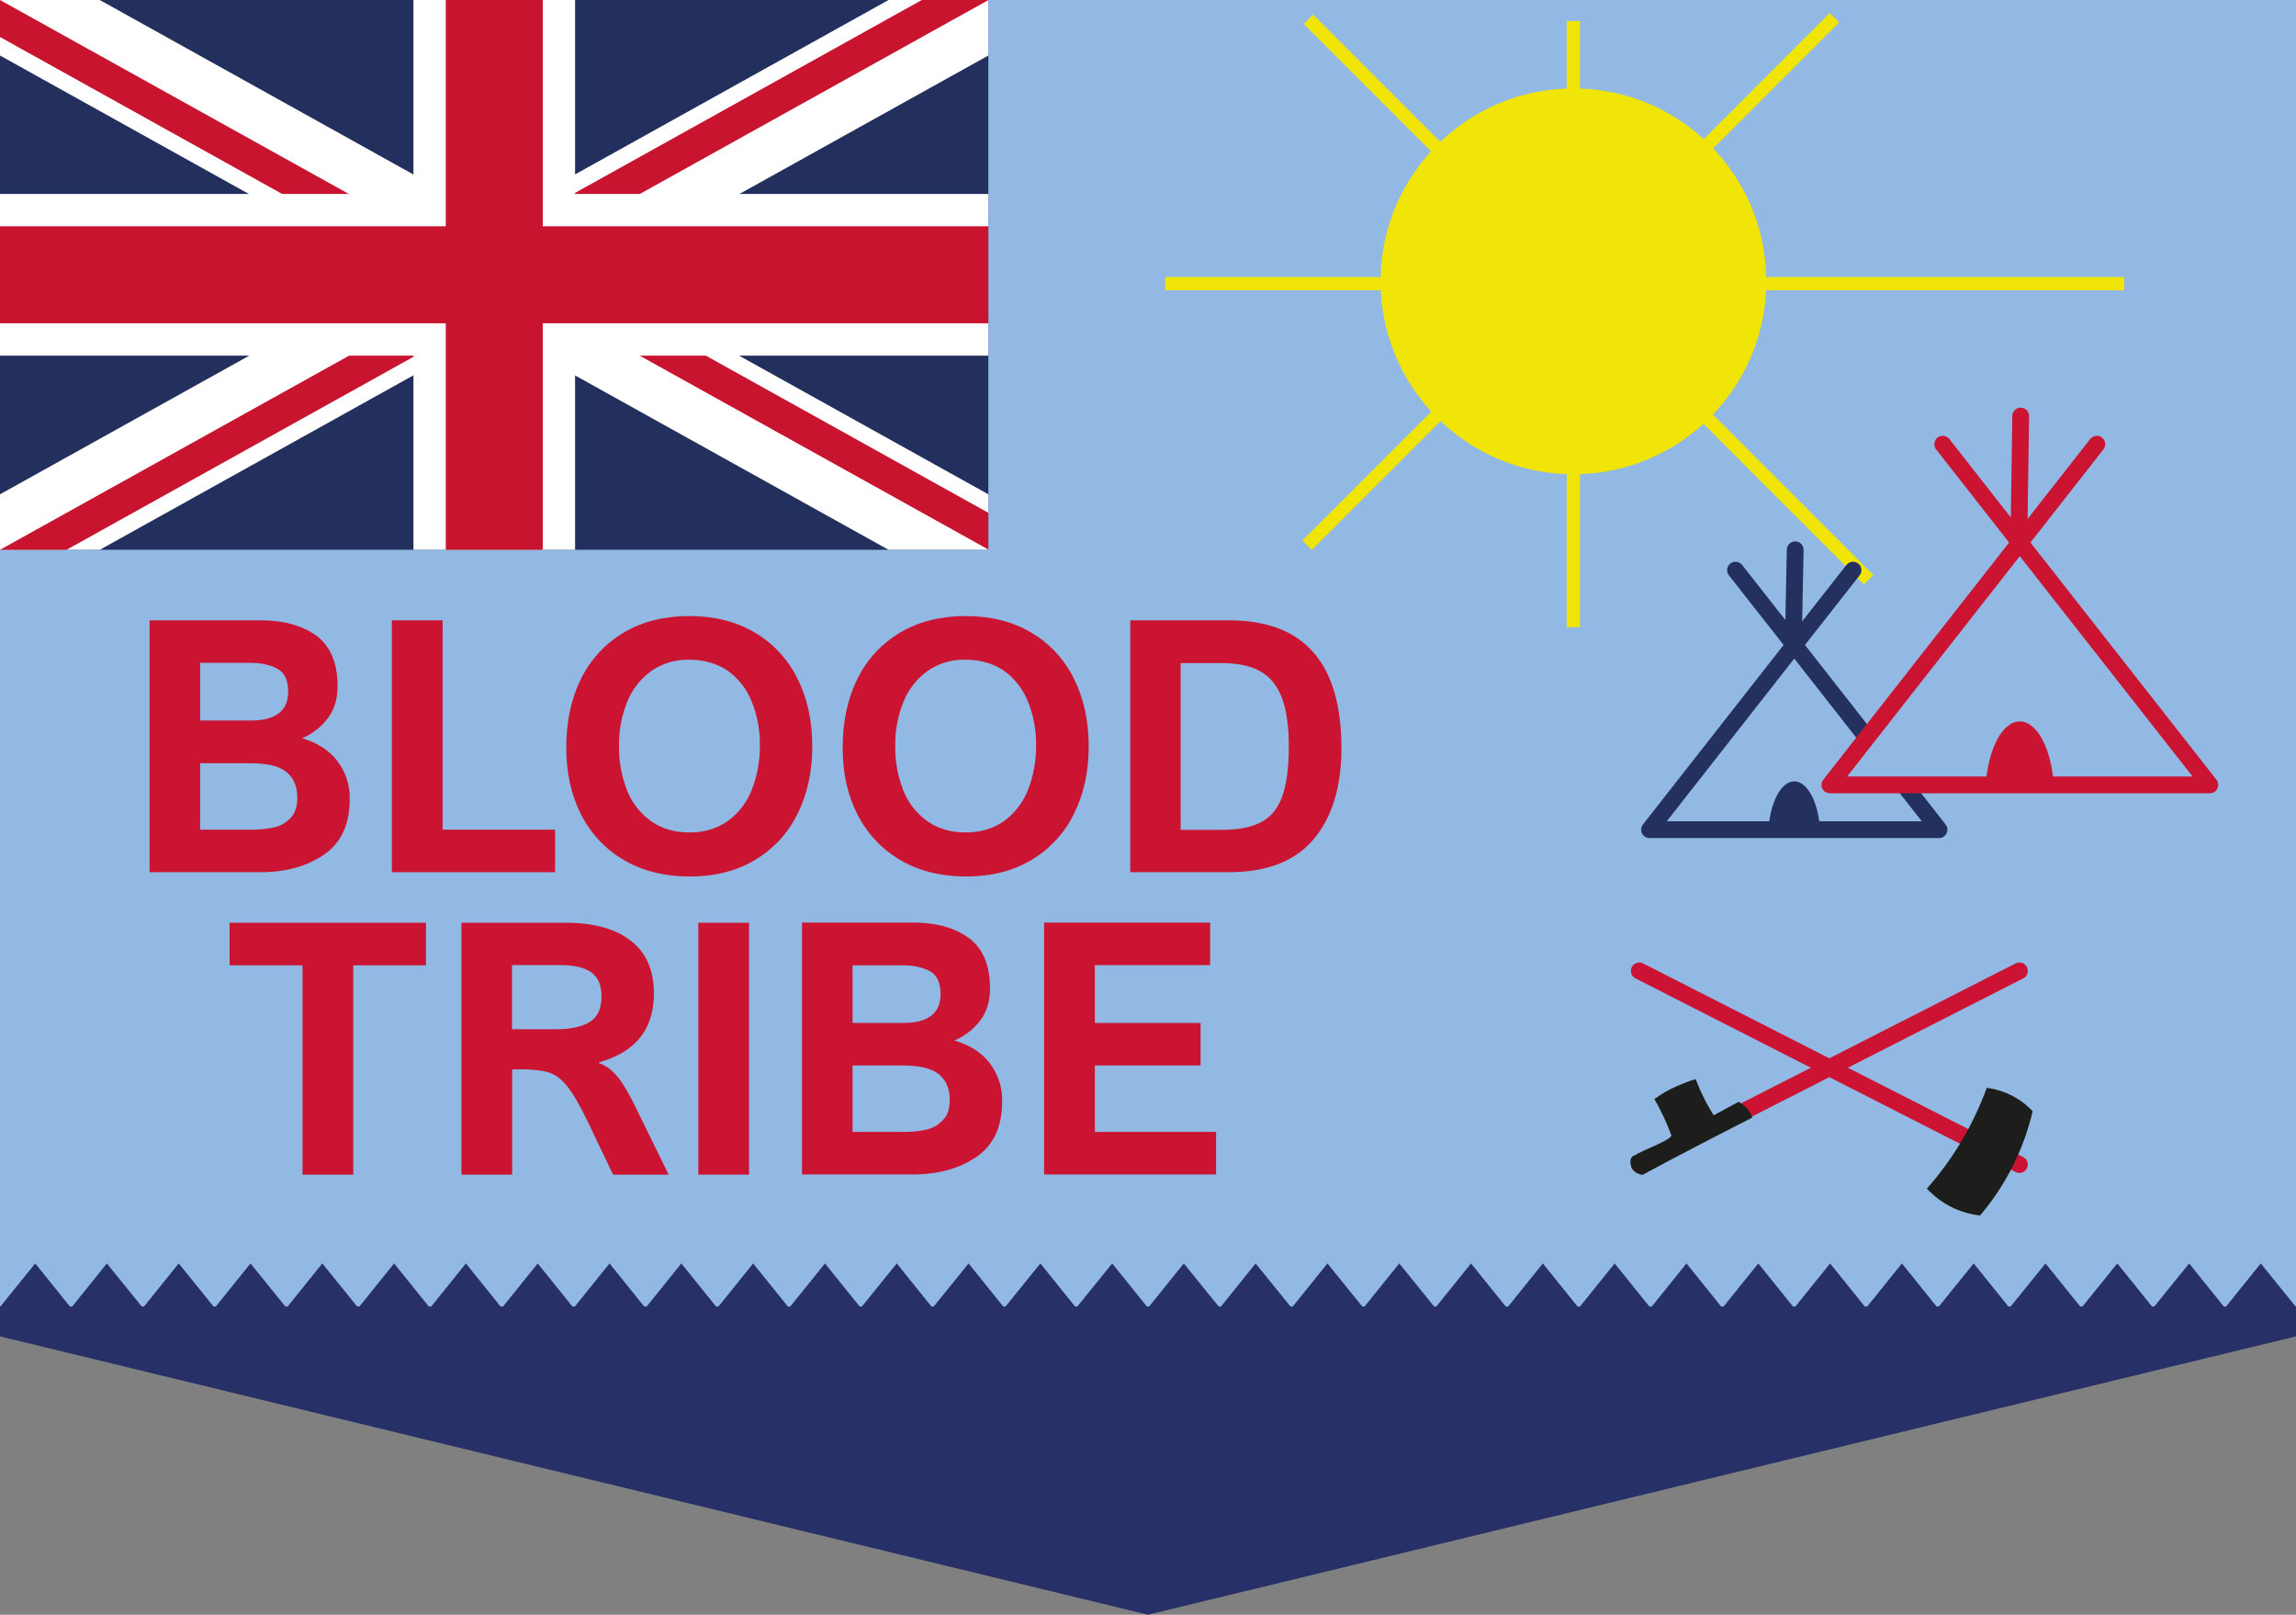 <?xml version="1.0" encoding="utf-8"?>
<!-- Generator: Adobe Illustrator 26.0.1, SVG Export Plug-In . SVG Version: 6.00 Build 0)  -->
<svg version="1.1" id="Layer_1" xmlns="http://www.w3.org/2000/svg" xmlns:xlink="http://www.w3.org/1999/xlink" x="0px" y="0px"
	 viewBox="0 0 1231 865.5" style="enable-background:new 0 0 1231 865.5;" xml:space="preserve">
<rect x="0" y="0" width="1231" height="865.5" fill="#808080" stroke="none"/>
<style type="text/css">
	.st0{fill:#91B9E3;}
	.st1{clip-path:url(#SVGID_00000157990738501495152050000002825285994742362013_);}
	.st2{fill:#232F5D;}
	.st3{clip-path:url(#SVGID_00000144338505473629657460000010502931051045491636_);}
	.st4{fill:#010101;stroke:#FFFFFF;stroke-width:52;stroke-miterlimit:6.667;}
	.st5{clip-path:url(#SVGID_00000002360599499816497980000003150200081337014957_);}
	.st6{fill:#010101;stroke:#C91430;stroke-width:34.667;stroke-miterlimit:6.667;}
	.st7{fill:#010101;stroke:#FFFFFF;stroke-width:86.667;stroke-miterlimit:6.667;}
	.st8{fill:#010101;stroke:#C91430;stroke-width:52;stroke-miterlimit:6.667;}
	.st9{fill:#F0E506;}
	.st10{fill:#CA1431;}
	.st11{fill:none;stroke:#24305D;stroke-width:9;stroke-linejoin:round;}
	.st12{fill:none;stroke:#24305D;stroke-width:9;stroke-linecap:round;stroke-linejoin:round;}
	.st13{fill-rule:evenodd;clip-rule:evenodd;fill:#24305D;}
	.st14{fill-rule:evenodd;clip-rule:evenodd;fill:#91B9E4;stroke:#CB1332;stroke-width:9;stroke-linejoin:round;}
	.st15{fill:none;stroke:#CB1332;stroke-width:9;stroke-linecap:round;stroke-linejoin:round;}
	.st16{fill-rule:evenodd;clip-rule:evenodd;fill:#CB1332;}
	.st17{fill:none;stroke:#CC1333;stroke-width:9;stroke-linecap:round;stroke-linejoin:round;}
	.st18{fill-rule:evenodd;clip-rule:evenodd;fill:#1D1D1B;}
	.st19{fill-rule:evenodd;clip-rule:evenodd;fill:#273067;}
</style>
<rect class="st0" width="1231" height="716.2"/>
<g>
	<defs>
		<rect id="SVGID_1_" width="529.9" height="294.7"/>
	</defs>
	<clipPath id="SVGID_00000029747132829827294100000008874546659869982108_">
		<use xlink:href="#SVGID_1_"  style="overflow:visible;"/>
	</clipPath>
	<g style="clip-path:url(#SVGID_00000029747132829827294100000008874546659869982108_);">
		<rect class="st2" width="567.7" height="340"/>
		<g>
			<defs>
				<rect id="SVGID_00000150804483996280467400000016451317131510201761_" width="567.7" height="340"/>
			</defs>
			<clipPath id="SVGID_00000145021593407460600900000012351902758442903706_">
				<use xlink:href="#SVGID_00000150804483996280467400000016451317131510201761_"  style="overflow:visible;"/>
			</clipPath>
			<g style="clip-path:url(#SVGID_00000145021593407460600900000012351902758442903706_);">
				<path class="st4" d="M0,0l529.9,294.7 M0,294.7L529.9,0"/>
			</g>
		</g>
		<g>
			<defs>
				<path id="SVGID_00000162322438359776197120000004879717694770476416_" d="M0,0v147.3h567.9v147.3H530L0,0z M530,0H265v340H0
					v-45.3L530,0z"/>
			</defs>
			<clipPath id="SVGID_00000025426983541620456950000009296290324089740719_">
				<use xlink:href="#SVGID_00000162322438359776197120000004879717694770476416_"  style="overflow:visible;"/>
			</clipPath>
			<g style="clip-path:url(#SVGID_00000025426983541620456950000009296290324089740719_);">
				<path class="st6" d="M0,0l529.9,294.7 M0,294.7L529.9,0"/>
			</g>
		</g>
		<path class="st7" d="M0,147.3h567.9 M265,0v340"/>
		<path class="st8" d="M0,147.3h567.9 M265,0v340"/>
	</g>
</g>
<circle class="st9" cx="843.6" cy="150.8" r="103.4"/>
<rect x="624.8" y="148.5" class="st9" width="514.1" height="7.1"/>
<rect x="840" y="11.3" class="st9" width="7.1" height="324.9"/>
<rect x="848.2" y="-52" transform="matrix(0.707 -0.707 0.707 0.707 136.061 649.294)" class="st9" width="7.1" height="424.9"/>
<rect x="642.3" y="147.3" transform="matrix(0.707 -0.707 0.707 0.707 140.037 639.694)" class="st9" width="399.9" height="7.1"/>
<path class="st10" d="M181,367.8c0,6.8-1.7,12.5-5.2,17.1c-3.6,4.8-8.4,8.5-13.9,10.8c8.3,2.4,14.6,6.5,19,12.2
	c4.4,5.9,6.8,13.1,6.6,20.4c0,13.6-4.6,23.5-13.8,29.8c-9.2,6.3-20.6,9.4-34.1,9.4H80.2v-135h59.7c12.3,0,22.2,2.8,29.8,8.3
	C177.2,346.4,181,355.4,181,367.8z M154.5,370.8c0-6.1-1.9-10.2-5.7-12.3c-3.8-2.1-8.6-3.2-14.5-3.2h-27v30.9h27.4
	c6.5,0,11.4-1.3,14.8-3.9C152.8,379.8,154.5,375.9,154.5,370.8L154.5,370.8z M159.4,427.5c0-5.9-1.9-10.4-5.7-13.6
	c-3.8-3.2-10.2-4.8-19.4-4.8h-27v35.6H135c4,0,7.9-0.3,11.8-1.2c3.4-0.7,6.5-2.4,8.9-5C158.2,436,159.4,432.3,159.4,427.5
	L159.4,427.5z"/>
<path class="st10" d="M297.6,444.7v22.8h-87.5v-135h27.2v112.2H297.6z"/>
<path class="st10" d="M303.6,400.8c0-14.2,2.7-26.7,8.1-37.3c5.1-10.3,13.1-18.8,23-24.6c9.9-5.8,21.6-8.7,34.8-8.7
	c13.3,0,25,2.9,34.9,8.7c9.9,5.7,17.9,14.3,23,24.5c5.4,10.6,8.1,22.8,8.1,36.8c0,13.6-2.7,25.7-8,36.2c-5,10.2-13,18.8-22.8,24.6
	c-9.9,5.9-21.5,8.8-34.9,8.8c-13.4,0-25.1-2.9-35.1-8.7c-9.9-5.7-17.9-14.2-23.1-24.4C306.3,426.3,303.6,414.3,303.6,400.8z
	 M369.5,353.6c-7.2-0.2-14.2,1.9-20.1,5.9c-5.8,4.1-10.3,9.8-13,16.4c-3.1,7.6-4.7,15.8-4.5,24c-0.2,8.2,1.4,16.4,4.4,24
	c2.6,6.6,7.2,12.3,13,16.4c5.7,4,12.5,5.9,20.4,5.9c7.8,0,14.5-2,20.2-5.9c5.8-4.1,10.3-9.9,13-16.5c3.1-7.8,4.6-16.1,4.5-24.4
	c0.1-8.1-1.4-16.2-4.5-23.7c-2.7-6.6-7.2-12.3-13-16.4C384.2,355.6,377.4,353.6,369.5,353.6L369.5,353.6z"/>
<path class="st10" d="M451.8,400.8c0-14.2,2.7-26.7,8.1-37.3c5.1-10.3,13.1-18.8,23-24.6c9.9-5.8,21.6-8.7,34.8-8.7
	c13.3,0,25,2.9,34.9,8.7c9.9,5.7,17.9,14.3,23,24.5c5.4,10.6,8.1,22.8,8.1,36.8c0,13.6-2.7,25.7-8,36.2c-5,10.2-13,18.8-22.8,24.6
	c-9.9,5.9-21.5,8.8-34.9,8.8c-13.4,0-25.1-2.9-35.1-8.7c-9.9-5.7-17.9-14.2-23.1-24.4C454.4,426.3,451.8,414.3,451.8,400.8z
	 M517.6,353.6c-7.2-0.2-14.2,1.9-20.1,5.9c-5.8,4.1-10.3,9.8-13,16.4c-3.1,7.6-4.7,15.8-4.5,24c-0.2,8.2,1.4,16.4,4.4,24
	c2.6,6.6,7.2,12.3,13,16.4c5.7,4,12.5,5.9,20.4,5.9c7.8,0,14.5-2,20.2-5.9c5.8-4.1,10.3-9.9,13-16.5c3.1-7.8,4.6-16.1,4.5-24.4
	c0.1-8.1-1.4-16.2-4.5-23.7c-2.7-6.6-7.2-12.3-13-16.4C532.3,355.6,525.5,353.6,517.6,353.6L517.6,353.6z"/>
<path class="st10" d="M719.2,401c0,20.6-4.9,36.9-14.8,48.7c-9.9,11.9-25.1,17.8-45.6,17.8H606v-135H659
	C699.1,332.5,719.2,355.3,719.2,401z M691,400.2c0-11.1-1.3-19.9-3.8-26.4c-2.5-6.5-6.4-11.2-11.7-14.1c-5.3-2.9-12.2-4.3-21-4.3
	h-21.5v89.4H655c9,0,16.1-1.4,21.3-4.2s8.9-7.4,11.2-13.8C689.8,420.3,691,411.4,691,400.2z"/>
<path class="st10" d="M189.4,517.4v112.2h-27.2V517.4h-39.1v-22.8h105.3v22.8H189.4z"/>
<path class="st10" d="M350.6,532.4c0,9.5-2.4,17.3-7.2,23.5c-4.8,6.1-12.2,10.7-22.2,13.5v0.4c2.3,0.9,4.5,2.1,6.4,3.7
	c2.3,2.1,4.3,4.4,6,7c2.6,4.1,5,8.4,7.1,12.8l17.8,36.3h-29.8l-12.9-27c-4.5-9.5-8.4-16.2-11.4-20c-1.7-2.2-3.7-4.2-6-5.8
	c-2.3-1.4-4.9-2.4-7.6-2.8c-4.1-0.6-8.2-0.9-12.4-0.8h-3.8v56.4h-27.2v-135h56c15.1,0,26.8,3.3,35,9.8S350.6,520.2,350.6,532.4z
	 M322.5,534.1c0-5.9-1.8-10.2-5.3-12.8c-3.5-2.6-9-4-16.4-4h-26.3v34.4h23.1c8.2,0,14.4-1.3,18.7-4
	C320.4,545.1,322.5,540.5,322.5,534.1z"/>
<path class="st10" d="M374.4,629.6v-135h27.2v135H374.4z"/>
<path class="st10" d="M530.8,529.8c0,6.8-1.7,12.5-5.2,17.1c-3.6,4.8-8.4,8.5-13.9,10.8c8.3,2.4,14.6,6.5,19,12.2
	c4.4,5.9,6.8,13.1,6.6,20.4c0,13.6-4.6,23.5-13.8,29.8c-9.2,6.3-20.6,9.4-34.1,9.4H430v-135h59.7c12.3,0,22.2,2.8,29.8,8.3
	C527,508.4,530.8,517.4,530.8,529.8z M504.3,532.9c0-6.1-1.9-10.2-5.7-12.3s-8.6-3.2-14.5-3.2h-27v30.9h27.4
	c6.5,0,11.4-1.3,14.8-3.9C502.6,541.8,504.3,538,504.3,532.9L504.3,532.9z M509.2,589.5c0-5.9-1.9-10.4-5.7-13.6
	c-3.8-3.2-10.2-4.8-19.4-4.8h-27v35.6h27.6c4,0,7.9-0.3,11.8-1.2c3.4-0.7,6.5-2.4,8.9-5C508,598.1,509.2,594.4,509.2,589.5
	L509.2,589.5z"/>
<path class="st10" d="M587,517.4v30.9h56.7v22.8H587v35.6h65v22.8h-92.2v-135h89v22.8H587z"/>
<polygon class="st11" points="962,345.7 884.4,444.7 1039.6,444.7 "/>
<polyline class="st12" points="930.5,305.6 962,345.7 993.5,305.6 "/>
<path class="st13" d="M975.9,445.4c-0.8-15-6.7-26.6-13.9-26.6s-13.1,11.6-13.9,26.6H975.9z"/>
<polygon class="st14" points="1082.9,290.8 981.1,420.7 1184.8,420.7 "/>
<polyline class="st15" points="1041.6,238.1 1082.9,290.8 1124.2,238.1 "/>
<path class="st16" d="M1101.2,421.6c-1.1-19.7-8.8-34.9-18.3-34.9s-17.2,15.3-18.3,34.9H1101.2z"/>
<path class="st17" d="M878.9,520.4l203.8,103.8L878.9,520.4z"/>
<path class="st17" d="M1082.7,520.4L878.9,624.2L1082.7,520.4z"/>
<path class="st18" d="M1033.1,637.1c14-15.8,24.8-34.1,32.1-54c9.4,1.2,18.1,5.6,24.6,12.5c-4.8,20.6-14.5,39.8-28.2,55.9
	C1050.8,650.3,1040.6,645.2,1033.1,637.1L1033.1,637.1z"/>
<path class="st18" d="M899.4,582c-4.4,1.9-8.5,4.3-12.4,7.1c1.7,2.9,3.4,6.2,5.1,9.8c1.5,3.2,2.8,6.3,3.8,9.2
	c0.1,0.1,0.1,0.2,0.2,0.3c0.6,2.5-16.1,8.3-19.2,10.7c-0.6,0.1-1.2,0.4-1.7,0.8c-1.7,1.5-1.2,5,0.3,7c1.3,1.6,3.1,2.6,5.2,2.8
	c9.4-5.1,19-10.2,28.7-15.2c10.1-5.3,20.2-10.4,30.1-15.5c-0.5-1.5-1.3-2.9-2.2-4.2c-1.4-1.8-3.2-3.2-5.2-4.2l-13.3,7.2
	c-1.7-2.7-3.5-5.8-5.2-9.2c-1.7-3.3-3.1-6.7-4.5-10.2C905.8,579.4,902.6,580.6,899.4,582z"/>
<polygon class="st19" points="1230.8,700.3 1212.1,677.2 1193.5,700.3 1192.3,700.3 1173.7,677.2 1155,700.3 1153.8,700.3 
	1135.2,677.2 1116.5,700.3 1115.3,700.3 1096.7,677.2 1078,700.3 1076.8,700.3 1058.2,677.2 1039.5,700.3 1038.3,700.3 
	1019.7,677.2 1001.1,700.3 999.8,700.3 981.2,677.2 962.6,700.3 961.3,700.3 942.7,677.2 924.1,700.3 922.8,700.3 904.2,677.2 
	885.6,700.3 884.3,700.3 865.7,677.2 847.1,700.3 845.8,700.3 827.2,677.2 808.6,700.3 807.3,700.3 788.7,677.2 770.1,700.3 
	768.9,700.3 750.2,677.2 731.6,700.3 730.4,700.3 711.7,677.2 693.1,700.3 691.9,700.3 673.2,677.2 654.6,700.3 653.4,700.3 
	634.7,677.2 616.1,700.3 614.9,700.3 596.3,677.2 577.6,700.3 576.4,700.3 557.8,677.2 539.1,700.3 537.9,700.3 519.3,677.2 
	500.6,700.3 499.4,700.3 480.8,677.2 462.1,700.3 460.9,700.3 442.3,677.2 423.7,700.3 422.4,700.3 403.8,677.2 385.2,700.3 
	383.9,700.3 365.3,677.2 346.7,700.3 345.4,700.3 326.8,677.2 308.2,700.3 306.9,700.3 288.3,677.2 269.7,700.3 268.4,700.3 
	249.8,677.2 231.2,700.3 229.9,700.3 211.3,677.2 192.7,700.3 191.5,700.3 172.8,677.2 154.2,700.3 153,700.3 134.3,677.2 
	115.7,700.3 114.5,700.3 95.8,677.2 77.2,700.3 76,700.3 57.3,677.2 38.7,700.3 37.5,700.3 18.9,677.2 0.2,700.3 0,700.3 0,716.3 
	615.5,865.5 1231,716.3 1231,700.3 "/>
<path class="st15" d="M1083.4,223c-0.3,22.6-0.7,45.2-1,67.9"/>
<path class="st12" d="M962.5,294.7c-0.3,16.3-0.7,32.7-1,49"/>
</svg>

